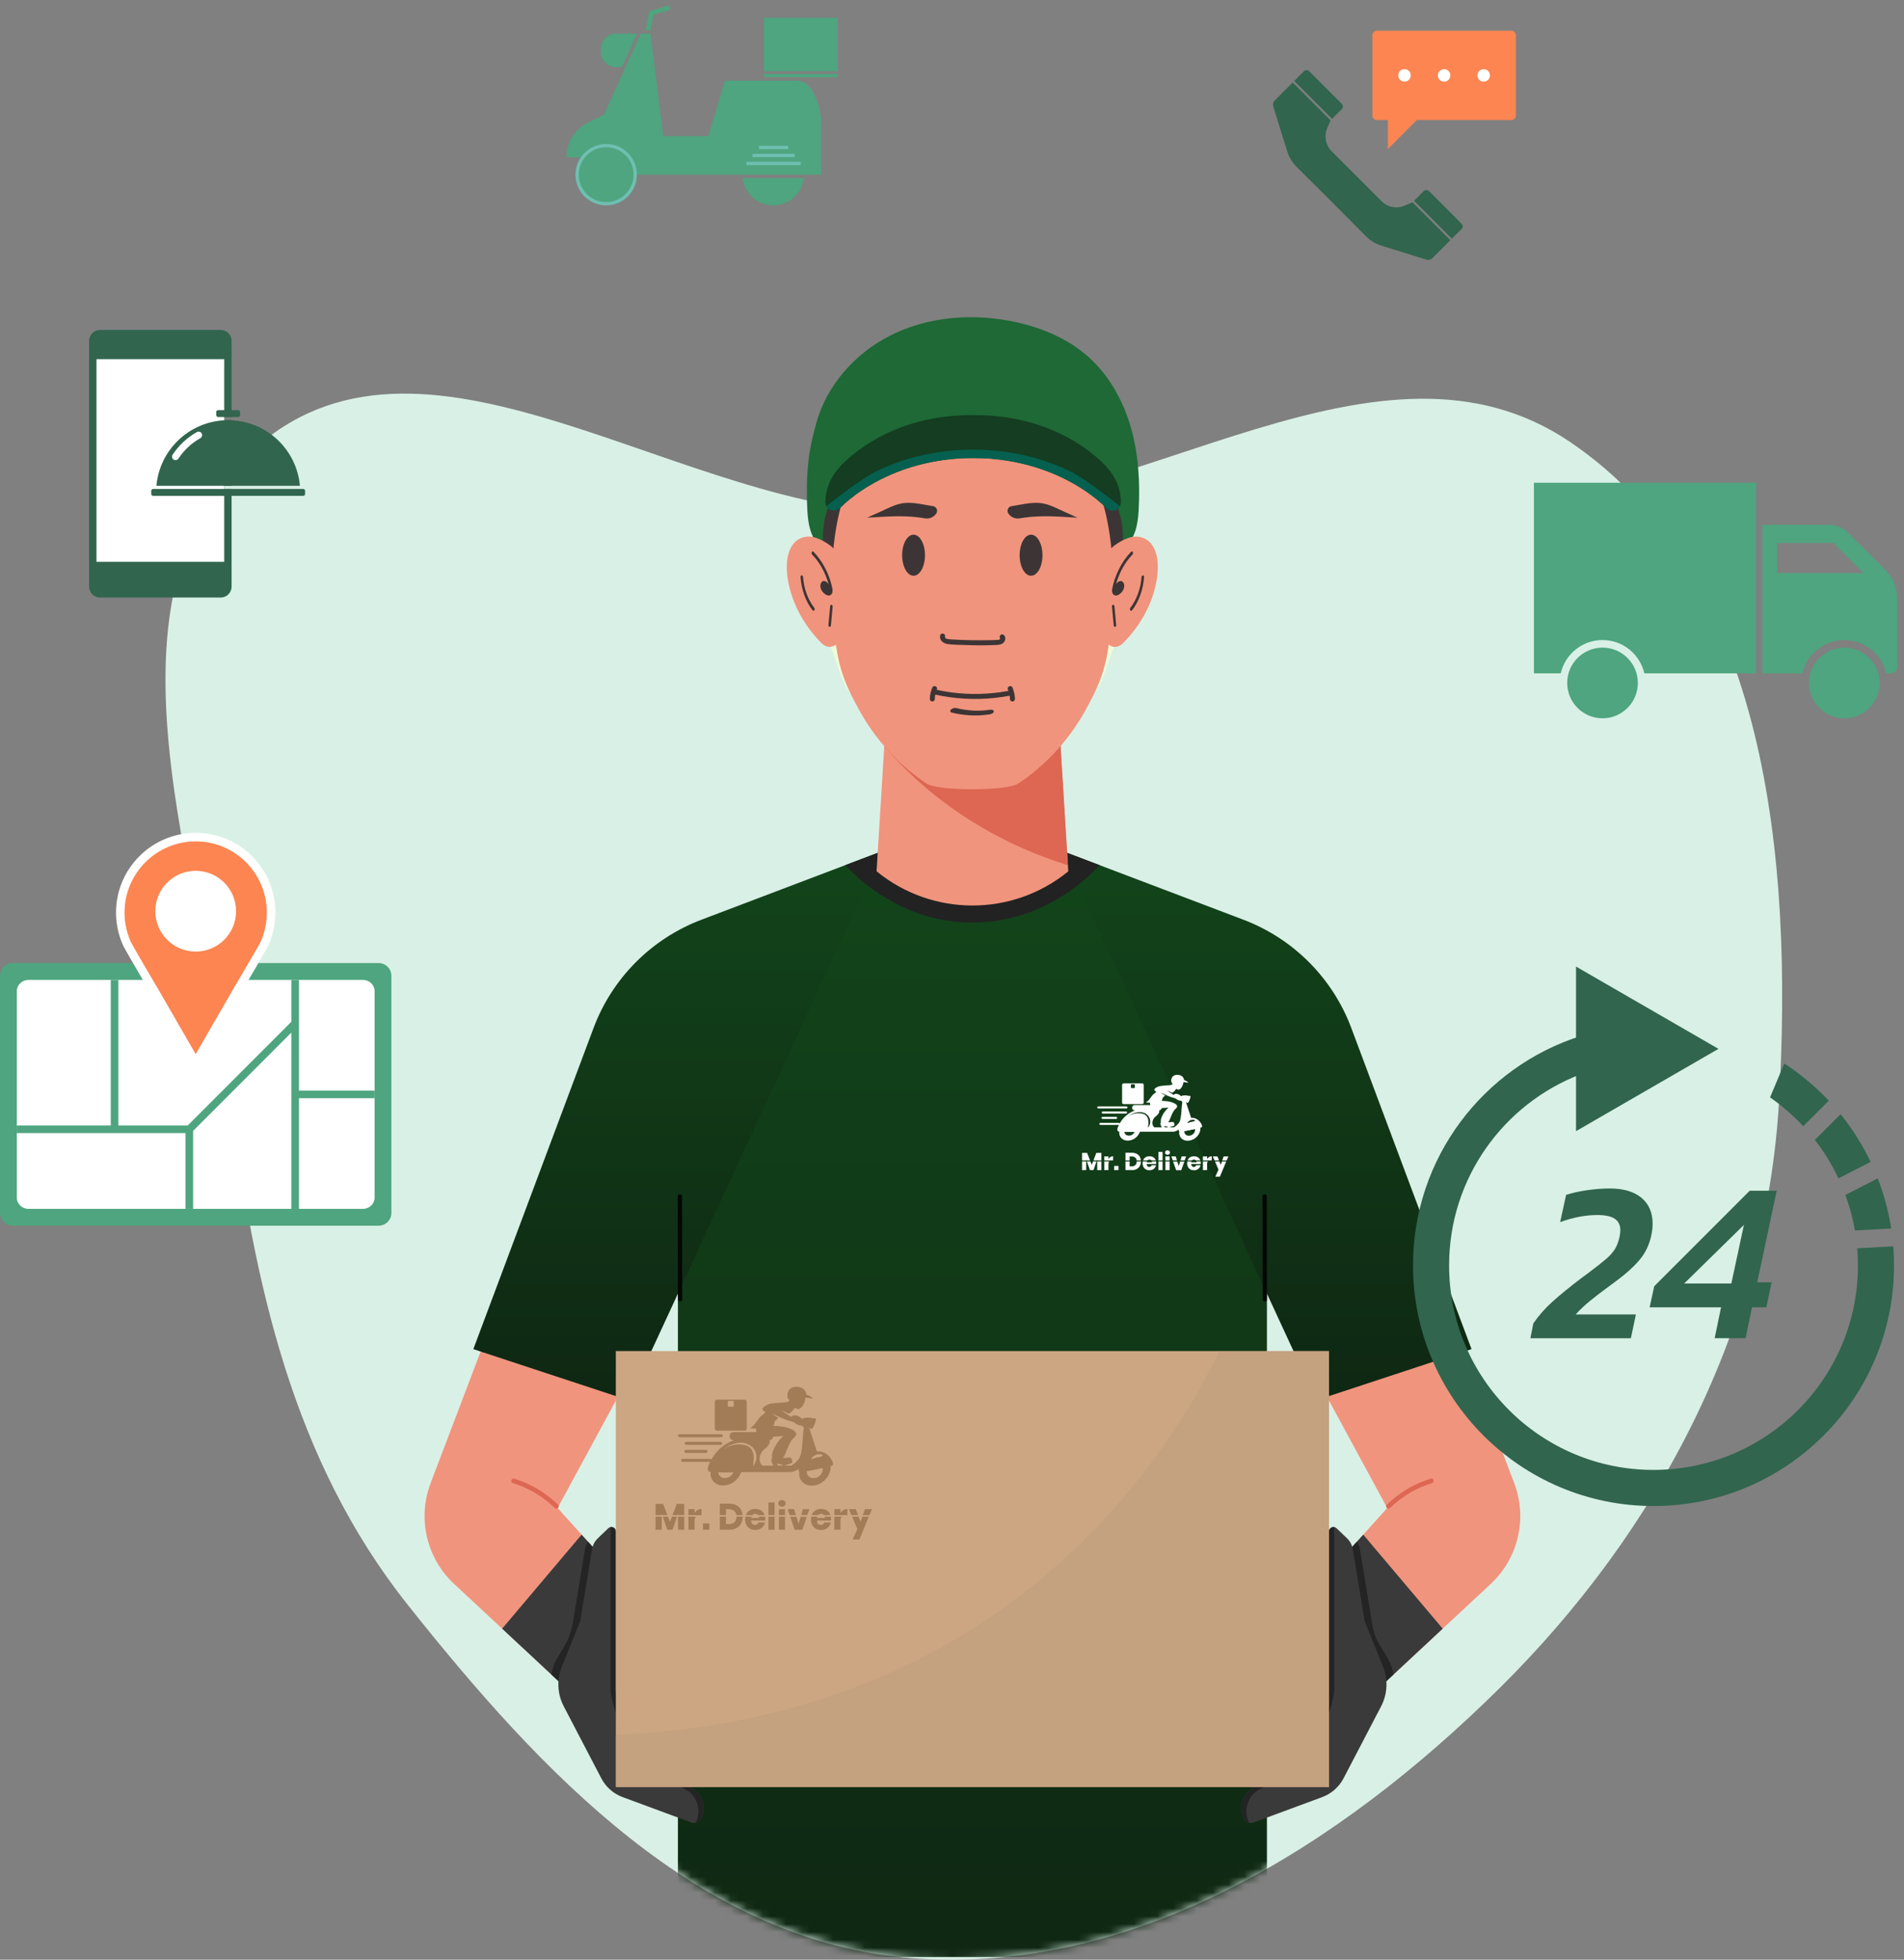 <svg width="241" height="248" viewBox="0 0 241 248" fill="none" xmlns="http://www.w3.org/2000/svg">
<rect x="0" y="0" width="241" height="248" fill="#808080" stroke="none"/>
<path fill-rule="evenodd" clip-rule="evenodd" d="M115.445 247.809C88.515 245.756 68.411 224.235 51.609 203.089C37.022 184.732 32.194 162.502 29.184 139.249C25.496 110.76 10.86 75.171 32.622 56.42C54.478 37.587 86.594 65.004 115.445 64.92C144.478 64.836 174.708 39.659 198.748 55.94C223.824 72.924 226.902 109.01 225.189 139.249C223.575 167.743 210.106 193.555 189.817 213.625C169.652 233.573 143.726 249.965 115.445 247.809Z" fill="#D9F0E6"/>
<mask id="mask0_877_3892" style="mask-type:alpha" maskUnits="userSpaceOnUse" x="20" y="27" width="206" height="221">
<path fill-rule="evenodd" clip-rule="evenodd" d="M115.445 247.809C88.515 245.756 68.411 224.235 51.609 203.089C37.022 184.732 32.194 162.502 29.184 139.249C25.496 110.76 10.86 75.171 32.621 56.42C54.478 37.587 89.578 27.337 118.429 27.254C147.462 27.17 174.708 39.659 198.748 55.94C223.824 72.924 226.902 109.01 225.189 139.249C223.575 167.743 210.106 193.555 189.816 213.625C169.652 233.573 143.726 249.965 115.445 247.809Z" fill="#D3F1E7"/>
</mask>
<g mask="url(#mask0_877_3892)">
<path d="M134.465 107.696C130.671 107.696 126.877 107.696 123.085 107.696C119.291 107.696 115.497 107.696 111.704 107.696C103.072 120.123 94.44 132.55 85.808 144.977C85.808 179.209 85.808 213.442 85.808 247.673C98.234 247.673 110.66 247.673 123.085 247.673C135.511 247.673 147.936 247.673 160.361 247.673C160.361 213.442 160.361 179.209 160.361 144.977C151.729 132.551 143.097 120.123 134.465 107.696Z" fill="url(#paint0_linear_877_3892)"/>
<path d="M61.41 169.536C59.109 175.586 56.81 181.635 54.509 187.684C52.812 192.145 53.987 197.19 57.48 200.443C62.016 204.668 66.553 208.893 71.089 213.118C73.376 208.417 75.663 203.717 77.949 199.017C75.492 196.291 73.036 193.564 70.579 190.838C73.455 185.535 76.331 180.231 79.207 174.928C73.274 173.131 67.341 171.334 61.41 169.536Z" fill="#F1947D"/>
<path d="M70.636 190.422C69.426 189.242 67.999 188.285 66.443 187.623C65.995 187.432 65.538 187.264 65.073 187.12C64.711 187.009 64.557 187.575 64.917 187.685C66.906 188.297 68.732 189.382 70.222 190.836C70.491 191.101 70.906 190.687 70.636 190.422Z" fill="#DD6753"/>
<path d="M111.705 107.696C104.062 110.595 96.42 113.494 88.778 116.393C82.466 118.788 77.49 123.784 75.123 130.107C70.053 143.649 64.983 157.192 59.911 170.733C66.463 172.89 73.014 175.047 79.566 177.205C90.279 154.036 100.992 130.866 111.705 107.696Z" fill="url(#paint1_linear_877_3892)"/>
<path d="M71.088 213.118C73.375 208.418 75.662 203.718 77.948 199.017C76.505 197.415 75.061 195.814 73.617 194.211C70.265 198.175 66.912 202.141 63.56 206.106C66.07 208.443 68.578 210.781 71.088 213.118Z" fill="#3A3A3A"/>
<path d="M71.088 213.118C73.065 209.054 75.044 204.988 77.02 200.924C77.03 200.288 77.04 199.653 77.049 199.017C77.049 198.685 77.049 198.352 77.049 198.02C76.172 197.046 75.295 196.072 74.417 195.098C74.226 195.39 74.096 195.718 74.039 196.066C73.532 199.145 73.026 202.224 72.52 205.304C72.336 206.42 71.942 207.492 71.358 208.462C71.098 208.894 70.837 209.326 70.576 209.758C70.174 210.425 69.91 211.156 69.79 211.908C70.221 212.311 70.655 212.714 71.088 213.118Z" fill="#242424"/>
<path d="M76.994 193.4C76.554 193.822 76.114 194.243 75.675 194.665C75.283 195.04 75.023 195.531 74.937 196.066C74.263 200.166 73.588 204.265 72.915 208.366C74.592 210.83 76.271 213.292 77.948 215.756C77.948 210.176 77.948 204.597 77.948 199.018C77.948 198.945 77.948 198.871 77.948 198.798C77.948 197.135 77.948 195.471 77.948 193.809C77.948 193.311 77.353 193.057 76.994 193.4Z" fill="#3A3A3A"/>
<path d="M71.359 215.94C72.944 218.975 74.526 222.009 76.11 225.044C76.684 226.144 77.647 226.993 78.811 227.423C81.694 228.489 84.578 229.556 87.461 230.622C88.002 230.823 88.604 230.561 88.829 230.029C89.433 228.591 88.85 226.928 87.478 226.183C86.068 225.417 84.656 224.651 83.246 223.885C82.619 223.545 82.096 223.044 81.728 222.434C81.085 221.366 80.441 220.297 79.797 219.229C78.833 217.628 78.2 215.849 77.935 213.999C77.234 209.09 76.531 204.181 75.83 199.271C74.26 203.146 72.688 207.02 71.118 210.894C70.454 212.532 70.543 214.376 71.359 215.94Z" fill="#3A3A3A"/>
<path d="M87.477 226.184C86.067 225.418 84.655 224.652 83.245 223.886C82.618 223.546 82.095 223.045 81.727 222.435C81.083 221.367 80.44 220.298 79.796 219.23C78.847 217.653 78.218 215.904 77.947 214.084C77.947 209.062 77.947 204.039 77.947 199.017C77.947 198.944 77.947 198.87 77.947 198.797C77.947 197.134 77.947 195.47 77.947 193.808C77.947 193.431 77.605 193.194 77.282 193.252C77.282 194.94 77.282 196.63 77.282 198.318C77.282 198.393 77.282 198.468 77.282 198.544C77.282 203.709 77.282 208.872 77.282 214.037C77.553 215.908 78.181 217.707 79.131 219.328C79.775 220.426 80.418 221.524 81.062 222.623C81.43 223.25 81.953 223.765 82.58 224.115C83.99 224.902 85.402 225.689 86.812 226.477C88.184 227.242 88.767 228.952 88.162 230.431C88.126 230.519 88.08 230.599 88.026 230.671C88.374 230.608 88.68 230.378 88.827 230.03C89.432 228.592 88.849 226.929 87.477 226.184Z" fill="#242424"/>
<path d="M184.761 169.536C187.061 175.586 189.362 181.635 191.662 187.684C193.359 192.145 192.183 197.19 188.691 200.443C184.155 204.668 179.619 208.893 175.082 213.118C172.795 208.417 170.508 203.717 168.221 199.017C170.679 196.291 173.135 193.564 175.592 190.838C172.716 185.535 169.84 180.231 166.963 174.928C172.896 173.131 178.828 171.334 184.761 169.536Z" fill="#F1947D"/>
<path d="M175.534 190.422C176.744 189.242 178.172 188.285 179.727 187.623C180.175 187.432 180.631 187.264 181.098 187.12C181.459 187.009 181.615 187.575 181.253 187.685C179.265 188.297 177.437 189.382 175.948 190.836C175.679 191.101 175.264 190.687 175.534 190.422Z" fill="#DD6753"/>
<path d="M134.466 107.696C142.108 110.595 149.75 113.494 157.393 116.393C163.706 118.788 168.681 123.784 171.048 130.107C176.118 143.649 181.188 157.192 186.259 170.733C179.707 172.89 173.155 175.047 166.605 177.205C155.891 154.036 145.179 130.866 134.466 107.696Z" fill="url(#paint2_linear_877_3892)"/>
<path d="M175.083 213.118C172.796 208.418 170.509 203.718 168.223 199.017C169.666 197.415 171.11 195.814 172.554 194.211C175.905 198.175 179.258 202.141 182.611 206.106C180.101 208.443 177.592 210.781 175.083 213.118Z" fill="#3A3A3A"/>
<path d="M175.083 213.118C173.105 209.054 171.127 204.988 169.15 200.924C169.141 200.288 169.131 199.653 169.121 199.017C169.121 198.685 169.121 198.352 169.121 198.02C169.999 197.046 170.876 196.072 171.753 195.098C171.944 195.39 172.075 195.718 172.132 196.066C172.663 199.287 173.19 202.508 173.721 205.729C173.859 206.564 174.153 207.366 174.59 208.091C174.925 208.647 175.26 209.202 175.594 209.757C175.997 210.424 176.26 211.155 176.381 211.907C175.949 212.311 175.515 212.714 175.083 213.118Z" fill="#242424"/>
<path d="M169.176 193.4C169.615 193.822 170.056 194.243 170.495 194.665C170.887 195.04 171.146 195.531 171.233 196.066C171.907 200.166 172.582 204.265 173.255 208.366C171.577 210.83 169.899 213.292 168.222 215.756C168.222 210.176 168.222 204.597 168.222 199.018C168.222 198.945 168.222 198.871 168.222 198.798C168.222 197.135 168.222 195.471 168.222 193.809C168.223 193.311 168.818 193.057 169.176 193.4Z" fill="#3A3A3A"/>
<path d="M174.812 215.94C173.228 218.975 171.645 222.009 170.061 225.044C169.487 226.144 168.524 226.993 167.36 227.423C164.477 228.489 161.593 229.556 158.71 230.622C158.168 230.823 157.566 230.561 157.342 230.029C156.737 228.591 157.322 226.928 158.693 226.183C160.103 225.417 161.515 224.651 162.925 223.885C163.551 223.545 164.075 223.044 164.443 222.434C165.086 221.366 165.73 220.297 166.373 219.229C167.338 217.628 167.972 215.849 168.235 213.999C168.937 209.09 169.639 204.181 170.341 199.271C171.911 203.146 173.483 207.02 175.053 210.894C175.716 212.532 175.628 214.376 174.812 215.94Z" fill="#3A3A3A"/>
<path d="M158.693 226.184C160.103 225.418 161.515 224.652 162.925 223.887C163.551 223.547 164.075 223.046 164.443 222.435C165.086 221.367 165.73 220.299 166.373 219.23C167.323 217.654 167.951 215.904 168.223 214.084C168.223 209.062 168.223 204.039 168.223 199.017C168.223 198.945 168.223 198.871 168.223 198.798C168.223 197.134 168.223 195.47 168.223 193.808C168.223 193.431 168.566 193.194 168.888 193.252C168.888 194.941 168.888 196.63 168.888 198.318C168.888 198.393 168.888 198.468 168.888 198.544C168.888 203.709 168.888 208.872 168.888 214.037C168.616 215.909 167.989 217.707 167.038 219.328C166.395 220.426 165.751 221.525 165.108 222.623C164.74 223.25 164.216 223.765 163.59 224.115C162.18 224.902 160.768 225.69 159.358 226.477C157.986 227.243 157.402 228.952 158.007 230.431C158.043 230.519 158.09 230.599 158.143 230.672C157.797 230.608 157.488 230.378 157.342 230.03C156.737 228.592 157.322 226.929 158.693 226.184Z" fill="#242424"/>
<path d="M139.194 109.49C137.618 108.892 136.043 108.294 134.466 107.696C134.466 107.697 134.466 107.698 134.467 107.7C134.466 107.698 134.466 107.697 134.465 107.696C130.671 107.696 126.877 107.696 123.085 107.696C119.291 107.696 115.497 107.696 111.705 107.696C110.132 108.293 108.559 108.89 106.986 109.486C116.17 119.171 129.991 119.184 139.194 109.49Z" fill="#222222"/>
<path d="M134.158 93.065C130.465 91.611 126.773 90.156 123.08 88.702C123.081 88.706 123.08 88.709 123.08 88.713C119.389 90.167 115.7 91.62 112.011 93.073C111.658 98.801 111.305 104.531 110.952 110.261C117.99 116.016 128.101 116.039 135.163 110.314C135.181 110.299 135.199 110.284 135.218 110.269C134.864 104.535 134.511 98.8 134.158 93.065Z" fill="#F1947D"/>
<path d="M111.927 94.427C118.011 101.595 126.195 106.696 135.171 109.499C134.834 104.022 134.496 98.543 134.159 93.065C130.465 91.611 126.774 90.157 123.081 88.703C123.081 88.707 123.081 88.71 123.081 88.715C119.391 90.168 115.7 91.62 112.01 93.074C111.981 93.524 111.954 93.976 111.927 94.427Z" fill="#DD6753"/>
<path d="M142.206 75.227C142.079 77.062 141.476 78.816 140.828 80.523C140.498 81.39 140.154 82.251 139.843 83.125C139.511 84.056 139.24 85.013 138.836 85.916C138.432 86.819 137.881 87.666 137.082 88.265C136.946 88.368 136.965 88.601 137.075 88.713C137.205 88.849 137.384 88.825 137.523 88.721C139.108 87.53 139.683 85.545 140.294 83.755C140.908 81.955 141.693 80.216 142.237 78.393C142.543 77.368 142.767 76.314 142.84 75.246C142.866 74.838 142.234 74.821 142.206 75.227Z" fill="#EFFCD8"/>
<path d="M103.918 75.227C104.045 77.062 104.648 78.816 105.297 80.523C105.626 81.39 105.97 82.251 106.281 83.125C106.613 84.056 106.884 85.013 107.289 85.916C107.693 86.819 108.244 87.666 109.042 88.265C109.178 88.368 109.159 88.601 109.05 88.713C108.919 88.849 108.739 88.825 108.601 88.721C107.017 87.53 106.44 85.545 105.83 83.755C105.216 81.955 104.431 80.216 103.887 78.393C103.581 77.368 103.357 76.314 103.285 75.246C103.257 74.838 103.891 74.821 103.918 75.227Z" fill="#EFFCD8"/>
<path d="M143.596 59.148C143.207 54.523 141.214 49.834 137.657 46.713C133.702 43.243 128.191 42.728 123.132 42.656C119.019 42.598 114.799 43.188 111.025 44.889C105.476 47.39 103.003 53.383 102.518 59.149C102.096 64.157 103.049 69.167 103.996 74.103C103.996 74.103 123.035 75.357 123.034 75.36C123.042 75.36 123.049 75.359 123.057 75.359C123.057 75.359 123.079 75.36 123.079 75.358C129.426 74.939 135.771 74.522 142.118 74.104C143.066 69.167 144.017 64.156 143.596 59.148Z" fill="#3D3535"/>
<path d="M139.382 62.906C137.469 56.879 133.462 52.443 129.044 51.458C128.498 51.337 127.946 51.27 127.393 51.261C125.924 51.237 120.234 51.237 118.764 51.261C118.212 51.269 117.661 51.336 117.114 51.458C112.696 52.443 108.69 56.879 106.776 62.906C105.159 68.004 105.022 73.904 105.566 79.487C106.028 84.229 106.715 86.171 108.758 89.868C111.017 93.955 114.046 97.004 117.268 99.153C118.72 100.123 127.437 100.123 128.89 99.153C132.111 97.004 135.14 93.954 137.4 89.868C139.442 86.171 140.129 84.229 140.592 79.487C141.136 73.904 141 68.004 139.382 62.906Z" fill="#F1947D"/>
<path d="M117.08 70.262C117.08 71.697 116.432 72.861 115.634 72.861C114.835 72.861 114.188 71.697 114.188 70.262C114.188 68.827 114.836 67.663 115.634 67.663C116.432 67.663 117.08 68.827 117.08 70.262Z" fill="#3D3535"/>
<path d="M129.061 70.262C129.061 71.697 129.709 72.861 130.507 72.861C131.306 72.861 131.953 71.697 131.953 70.262C131.953 68.827 131.305 67.663 130.507 67.663C129.709 67.663 129.061 68.827 129.061 70.262Z" fill="#3D3535"/>
<path d="M119.007 80.407C118.851 81.034 119.417 81.438 119.97 81.51C120.645 81.597 121.34 81.601 122.02 81.625C123.415 81.673 124.826 81.697 126.22 81.616C126.535 81.598 126.866 81.529 127.073 81.271C127.26 81.037 127.319 80.679 127.123 80.431C127.017 80.296 126.849 80.228 126.688 80.323C126.554 80.401 126.474 80.624 126.579 80.758C126.618 80.806 126.629 80.844 126.539 80.91C126.453 80.974 126.311 80.977 126.21 80.982C125.871 81.002 125.53 81.006 125.191 81.013C124.507 81.027 123.824 81.029 123.139 81.02C122.456 81.01 121.772 80.988 121.089 80.953C120.764 80.937 120.437 80.93 120.113 80.895C119.953 80.878 119.556 80.815 119.617 80.57C119.719 80.171 119.105 80.011 119.007 80.407C119.007 80.406 119.007 80.406 119.007 80.407Z" fill="#3D3535"/>
<path d="M113.862 63.765C113.026 63.969 112.262 64.382 111.465 64.742C111.069 64.921 110.673 65.1 110.277 65.279C110.139 65.341 109.946 65.429 109.761 65.511C110.525 65.467 111.287 65.424 112.05 65.38C113.729 65.285 115.42 65.309 117.081 65.597C117.641 65.695 118.205 65.448 118.515 64.972C118.752 64.607 118.534 64.119 118.103 64.054C116.966 63.88 115.829 63.582 114.67 63.643C114.391 63.659 114.123 63.702 113.862 63.765Z" fill="#3D3535"/>
<path d="M132.278 63.765C133.116 63.969 133.878 64.382 134.675 64.742C135.071 64.921 135.467 65.1 135.864 65.279C136 65.341 136.194 65.429 136.38 65.511C135.616 65.467 134.853 65.424 134.09 65.38C132.409 65.285 130.72 65.309 129.058 65.597C128.498 65.695 127.934 65.448 127.624 64.972C127.387 64.607 127.606 64.119 128.036 64.054C129.173 63.88 130.311 63.582 131.469 63.643C131.749 63.659 132.017 63.702 132.278 63.765Z" fill="#3D3535"/>
<path d="M120.471 90.177C122.025 90.567 123.65 90.647 125.235 90.407C125.422 90.38 125.753 90.283 125.788 90.057C125.821 89.834 125.509 89.791 125.356 89.814C123.921 90.031 122.469 89.961 121.062 89.607C120.834 89.55 120.536 89.627 120.369 89.793C120.218 89.942 120.263 90.124 120.471 90.177Z" fill="#3D3535"/>
<path d="M128.14 86.979C128.07 86.817 127.843 86.793 127.707 86.866C127.638 86.902 127.582 86.981 127.561 87.055C127.536 87.144 127.558 87.219 127.593 87.3C127.594 87.302 127.594 87.303 127.595 87.305C127.599 87.316 127.604 87.326 127.608 87.337C127.618 87.359 127.626 87.382 127.634 87.404C127.637 87.413 127.64 87.422 127.643 87.432C125.25 87.876 122.784 87.94 120.37 87.618C119.765 87.536 119.165 87.428 118.568 87.298C118.603 87.218 118.624 87.144 118.599 87.055C118.579 86.981 118.522 86.902 118.453 86.866C118.316 86.794 118.091 86.817 118.02 86.979C117.815 87.449 117.701 87.945 117.693 88.459C117.691 88.625 117.841 88.782 118.009 88.775C118.183 88.767 118.324 88.635 118.326 88.459C118.328 88.345 118.333 88.232 118.347 88.12C118.347 88.116 118.348 88.111 118.348 88.106C118.35 88.082 118.355 88.058 118.359 88.036C118.367 87.992 118.375 87.949 118.384 87.905C120.839 88.438 123.377 88.586 125.876 88.324C126.521 88.257 127.164 88.162 127.802 88.043C127.806 88.064 127.81 88.084 127.812 88.105C127.812 88.11 127.813 88.115 127.813 88.118C127.825 88.231 127.832 88.344 127.833 88.457C127.835 88.635 127.977 88.766 128.15 88.774C128.319 88.781 128.468 88.623 128.466 88.457C128.46 87.944 128.345 87.449 128.14 86.979Z" fill="#3D3535"/>
<path d="M104.193 69.389C104.197 69.466 104.202 69.544 104.207 69.623C104.309 69.623 104.288 69.531 104.193 69.389Z" fill="#D70D25"/>
<path d="M123.172 40.146C119.55 40.105 115.931 40.828 112.704 42.453C110.468 43.579 108.455 45.154 106.826 47.055C105.2 48.955 103.954 51.192 103.3 53.611C102.915 55.034 102.565 56.452 102.378 57.922C102.177 59.495 102.11 61.083 102.129 62.668C102.136 63.303 102.158 63.937 102.189 64.571C102.281 66.387 102.644 68.492 104.247 69.351C103.845 66.422 104.778 63.394 106.501 60.99C108.223 58.587 110.688 56.779 113.369 55.534C118.923 52.958 125.503 52.765 131.257 54.854C134.319 55.965 137.196 57.736 139.254 60.261C141.311 62.786 142.485 66.112 142.057 69.341C143.641 68.5 144.023 66.426 144.121 64.634C144.316 61.107 144.119 57.528 143.151 54.131C142.182 50.734 140.404 47.519 137.769 45.166C135.129 42.812 131.743 41.416 128.278 40.7C126.603 40.355 124.887 40.165 123.172 40.146Z" fill="#1E6936"/>
<path d="M142.098 69.623C142.104 69.544 142.108 69.467 142.112 69.389C142.018 69.531 141.997 69.623 142.098 69.623Z" fill="#D70D25"/>
<path d="M141.873 63.317C141.797 61.339 140.828 59.733 139.396 58.403C137.334 56.491 134.933 55.062 132.351 54.096C129.449 53.007 126.318 52.5 123.189 52.536C123.182 52.536 123.176 52.536 123.17 52.536C120.042 52.5 116.91 53.007 114.008 54.096C111.426 55.063 109.024 56.491 106.963 58.403C105.531 59.733 104.562 61.339 104.486 63.317C104.483 63.401 104.482 63.484 104.482 63.569C104.482 64.207 105.002 64.628 105.545 64.628C105.554 64.628 105.564 64.627 105.573 64.626C105.823 64.621 106.078 64.523 106.286 64.318C107.974 62.656 110.006 61.331 112.161 60.331C115.538 58.764 119.255 57.982 122.977 57.968C123.044 57.968 123.112 57.967 123.178 57.967C123.246 57.967 123.311 57.967 123.38 57.968C127.103 57.982 130.818 58.765 134.196 60.331C136.351 61.33 138.381 62.655 140.07 64.318C140.281 64.523 140.534 64.62 140.785 64.626C140.793 64.627 140.802 64.628 140.812 64.628C141.356 64.628 141.877 64.207 141.876 63.569C141.878 63.484 141.877 63.399 141.873 63.317Z" fill="#143D21"/>
<path d="M135.197 59.521C131.514 57.786 127.46 56.921 123.399 56.905C123.325 56.904 123.252 56.904 123.179 56.904C123.106 56.904 123.032 56.905 122.959 56.905C118.898 56.921 114.845 57.786 111.161 59.521C108.811 60.628 104.653 64.024 104.601 64.061C104.784 64.414 105.158 64.627 105.546 64.627C105.555 64.627 105.565 64.627 105.574 64.626C105.823 64.621 106.079 64.523 106.287 64.317C107.975 62.656 110.007 61.331 112.161 60.331C115.539 58.764 119.256 57.982 122.977 57.968C123.045 57.968 123.113 57.967 123.179 57.967C123.246 57.967 123.312 57.967 123.381 57.968C127.104 57.982 130.819 58.765 134.197 60.331C136.352 61.33 138.382 62.655 140.071 64.317C140.281 64.523 140.535 64.62 140.786 64.626C140.794 64.627 140.803 64.627 140.812 64.627C141.2 64.627 141.574 64.414 141.757 64.062C141.706 64.024 137.547 60.627 135.197 59.521Z" fill="#05604F"/>
<path d="M106.296 71.476C106.225 70.462 105.787 69.553 105.119 69.058C104.561 68.646 103.979 68.31 103.355 68.085C102.325 67.715 101.116 67.897 100.362 68.904C99.523 70.027 99.465 71.833 99.729 73.38C100.286 76.647 102.006 79.412 104.001 81.4C104.361 81.757 104.811 81.931 105.253 81.84C106.363 81.612 106.52 80.061 106.526 78.793C106.541 76.352 106.464 73.909 106.296 71.476Z" fill="#F1947D"/>
<path d="M105.076 76.745C105.003 77.536 104.93 78.329 104.857 79.12C104.846 79.234 104.938 79.332 105.016 79.332C105.11 79.332 105.164 79.234 105.175 79.12C105.248 78.329 105.32 77.536 105.393 76.745C105.404 76.631 105.313 76.533 105.235 76.533C105.14 76.533 105.087 76.63 105.076 76.745Z" fill="#3D3535"/>
<path d="M101.329 73.018C101.444 74.617 101.983 76.122 102.853 77.236C102.999 77.425 103.224 77.125 103.077 76.936C102.271 75.905 101.754 74.503 101.647 73.017C101.628 72.75 101.31 72.747 101.329 73.018Z" fill="#3D3535"/>
<path d="M105.361 74.515C105.201 73.642 104.883 72.784 104.514 72.037C104.091 71.183 103.566 70.438 102.956 69.817C102.794 69.652 102.636 70.019 102.797 70.182C103.494 70.893 104.075 71.8 104.5 72.822C104.646 73.173 104.771 73.538 104.879 73.913C104.839 73.861 104.798 73.813 104.762 73.774C104.527 73.517 104.138 73.381 103.929 73.766C103.73 74.133 103.884 74.587 104.101 74.869C104.319 75.153 104.646 75.39 104.959 75.357C105.304 75.319 105.437 74.935 105.361 74.515Z" fill="#3D3535"/>
<path d="M139.844 71.476C139.915 70.462 140.352 69.553 141.021 69.058C141.577 68.646 142.162 68.31 142.785 68.085C143.815 67.715 145.024 67.897 145.778 68.904C146.617 70.027 146.674 71.833 146.41 73.38C145.855 76.647 144.134 79.412 142.138 81.4C141.78 81.757 141.329 81.931 140.887 81.84C139.776 81.612 139.62 80.061 139.613 78.793C139.598 76.352 139.677 73.909 139.844 71.476Z" fill="#F1947D"/>
<path d="M141.064 76.745C141.136 77.536 141.211 78.329 141.283 79.12C141.294 79.234 141.203 79.332 141.124 79.332C141.03 79.332 140.976 79.234 140.966 79.12C140.893 78.329 140.82 77.536 140.747 76.745C140.736 76.631 140.826 76.533 140.906 76.533C141 76.533 141.054 76.63 141.064 76.745Z" fill="#3D3535"/>
<path d="M144.811 73.018C144.695 74.617 144.158 76.122 143.288 77.236C143.141 77.425 142.916 77.125 143.064 76.936C143.869 75.905 144.386 74.503 144.494 73.017C144.513 72.75 144.83 72.747 144.811 73.018Z" fill="#3D3535"/>
<path d="M140.779 74.515C140.939 73.642 141.258 72.784 141.627 72.037C142.049 71.183 142.575 70.438 143.184 69.817C143.346 69.652 143.504 70.019 143.344 70.182C142.648 70.893 142.065 71.8 141.641 72.822C141.495 73.173 141.369 73.538 141.262 73.913C141.303 73.861 141.342 73.813 141.379 73.774C141.614 73.517 142.002 73.381 142.211 73.766C142.411 74.133 142.255 74.587 142.041 74.869C141.823 75.153 141.496 75.39 141.183 75.357C140.836 75.319 140.702 74.935 140.779 74.515Z" fill="#3D3535"/>
<path d="M85.789 151.394C85.794 153 85.794 154.607 85.797 156.212C85.8 158.189 85.803 160.165 85.806 162.141C85.807 162.91 85.809 163.679 85.811 164.448C85.812 164.793 86.349 164.793 86.348 164.448C86.342 162.842 86.341 161.235 86.339 159.63C86.336 157.653 86.334 155.677 86.33 153.702C86.329 152.932 86.328 152.163 86.325 151.394C86.324 151.05 85.788 151.049 85.789 151.394Z" fill="#040704"/>
<path d="M159.803 151.394C159.807 153 159.809 154.607 159.811 156.212C159.813 158.189 159.817 160.165 159.82 162.141C159.821 162.91 159.823 163.679 159.825 164.448C159.826 164.793 160.363 164.793 160.361 164.448C160.357 162.842 160.355 161.235 160.353 159.63C160.351 157.653 160.348 155.677 160.344 153.702C160.343 152.932 160.342 152.163 160.339 151.394C160.338 151.05 159.802 151.049 159.803 151.394Z" fill="#040704"/>
<path d="M168.223 226.163C138.131 226.163 108.04 226.163 77.948 226.163C77.948 207.767 77.948 189.371 77.948 170.975C108.04 170.975 138.131 170.975 168.223 170.975C168.223 189.371 168.223 207.767 168.223 226.163Z" fill="#CCA682"/>
<path opacity="0.3" d="M77.948 219.549C77.948 221.753 77.948 223.958 77.948 226.163C108.04 226.163 138.131 226.163 168.223 226.163C168.223 207.767 168.223 189.371 168.223 170.975C163.599 170.975 158.975 170.975 154.351 170.975C147.507 185.138 126.637 217.429 77.948 219.549Z" fill="#B19378"/>
<path fill-rule="evenodd" clip-rule="evenodd" d="M93.748 185.14C93.205 184.144 91.839 184.238 90.889 184.891C90.314 185.286 90.017 185.795 89.953 186.287C89.892 186.735 90.023 187.169 90.312 187.488C90.838 188.071 91.698 188.101 92.439 187.793C93.086 187.522 93.611 186.918 93.813 186.293C93.83 186.245 93.842 186.198 93.854 186.15C93.94 185.797 93.951 185.513 93.748 185.14ZM92.192 186.954C91.819 187.102 91.383 187.078 91.106 186.779C90.983 186.646 90.914 186.474 90.903 186.295H92.839C92.728 186.576 92.486 186.837 92.189 186.954H92.192Z" fill="#A27C57"/>
<path fill-rule="evenodd" clip-rule="evenodd" d="M92.89 186.142C92.879 186.194 92.863 186.245 92.843 186.295H90.906C90.891 186.01 91.032 185.702 91.368 185.477C91.843 185.158 92.535 185.126 92.824 185.632C92.933 185.821 92.931 185.965 92.892 186.142H92.89Z" fill="#A27C57"/>
<path fill-rule="evenodd" clip-rule="evenodd" d="M105.109 185.538C105.086 185.419 105.039 185.293 104.966 185.158C104.685 184.646 104.187 184.421 103.641 184.415C103.544 184.437 103.43 184.461 103.301 184.485C103.127 184.517 102.85 184.678 102.67 184.678C102.652 184.678 102.658 184.648 102.686 184.6C102.484 184.68 102.287 184.784 102.105 184.909C102.05 184.947 101.998 184.985 101.947 185.025C101.74 185.19 101.577 185.371 101.454 185.558C101.308 185.779 101.218 186.01 101.177 186.239C101.095 186.711 101.224 187.171 101.527 187.508C102.054 188.091 102.914 188.121 103.655 187.813C104.351 187.522 104.906 186.843 105.07 186.17C105.125 185.947 105.148 185.749 105.107 185.54L105.109 185.538ZM104.108 186.158C104.034 186.496 103.759 186.831 103.409 186.97C103.037 187.118 102.598 187.096 102.324 186.795C102.166 186.624 102.095 186.393 102.132 186.156C102.713 186.062 103.456 185.911 104.097 185.769C104.146 185.903 104.138 186.02 104.108 186.156V186.158Z" fill="#A27C57"/>
<path fill-rule="evenodd" clip-rule="evenodd" d="M104.097 185.771C103.456 185.913 102.713 186.064 102.131 186.158C102.166 185.919 102.309 185.678 102.586 185.493C103.061 185.174 103.751 185.142 104.042 185.648C104.066 185.692 104.085 185.731 104.099 185.771H104.097Z" fill="#A27C57"/>
<path fill-rule="evenodd" clip-rule="evenodd" d="M103.399 183.677L102.424 180.676L102.318 180.351C101.955 180.166 101.834 180.367 101.769 180.628C101.75 180.703 101.734 180.785 101.72 180.861C101.582 181.572 101.609 183.918 101.146 184.565C100.833 185.003 100.477 185.29 100.174 185.471H96.512C95.933 185.011 96.107 183.995 96.602 183.541C96.768 183.39 97.651 182.737 97.389 182.263C97.675 182.231 97.827 182.034 97.853 181.821C97.888 181.54 97.708 181.231 97.331 181.231H92.869C92.155 181.231 92.165 182.267 92.91 182.267C91.71 182.645 90.709 183.563 90.078 184.634C90.005 184.756 89.939 184.879 89.878 185.003C89.829 185.102 89.781 185.2 89.74 185.3C89.527 185.797 89.493 186.229 89.955 186.287C89.99 186.291 90.029 186.293 90.07 186.293H100.012C100.37 186.293 100.729 186.13 101.06 185.889C101.197 185.791 101.329 185.678 101.455 185.558C101.634 185.389 101.797 185.208 101.949 185.027C102.078 184.867 102.195 184.712 102.299 184.567C102.326 184.575 103.411 183.804 103.432 183.776L103.399 183.679V183.677ZM95.552 185.184C94.847 186.498 96.197 183.543 94.499 182.942C93.672 182.647 92.595 182.755 91.493 183.42C92.679 182.617 93.699 182.384 94.579 182.723C95.751 183.175 95.968 184.405 95.552 185.184Z" fill="#A27C57"/>
<path fill-rule="evenodd" clip-rule="evenodd" d="M103.399 183.676C103.301 183.688 103.198 183.71 103.094 183.744C102.299 183.999 101.534 184.734 101.11 185.63C101.079 185.696 101.063 185.791 101.06 185.889C101.056 186.044 101.087 186.199 101.155 186.229C101.163 186.233 101.169 186.235 101.179 186.237C101.312 186.269 101.671 186.231 102.131 186.156C102.713 186.062 103.456 185.911 104.097 185.769C104.495 185.682 104.853 185.598 105.109 185.536C105.183 185.518 105.248 185.5 105.305 185.486C105.807 185.357 104.847 183.487 103.399 183.674V183.676ZM103.837 184.043C104.218 184.102 104.292 184.256 103.641 184.413C103.544 184.435 103.43 184.459 103.301 184.483C103.127 184.515 102.85 184.676 102.67 184.676C102.652 184.676 102.658 184.646 102.686 184.598C102.797 184.411 103.247 183.949 103.837 184.043Z" fill="#A27C57"/>
<path fill-rule="evenodd" clip-rule="evenodd" d="M102.545 180.741C102.353 180.638 101.937 180.405 101.927 180.484C101.918 180.556 101.947 180.564 101.935 180.584C101.929 180.592 101.931 180.624 101.89 180.628C101.791 180.638 101.624 180.636 101.607 180.508C101.583 180.315 100.989 180.45 100.985 180.281C100.985 180.225 100.661 179.917 100.774 179.773C100.815 179.724 101.083 179.859 101.138 179.791C101.492 179.371 102.436 179.29 102.971 179.521C103.026 179.469 103.204 179.465 103.249 179.523C103.34 179.582 103.198 180.054 103.03 180.423C102.948 180.6 102.844 180.765 102.785 180.827C102.742 180.873 102.58 180.781 102.537 180.753C102.537 180.749 102.541 180.745 102.543 180.741H102.545Z" fill="#A27C57"/>
<path fill-rule="evenodd" clip-rule="evenodd" d="M101.947 176.862C102.346 176.912 102.725 176.982 102.795 176.997C102.864 177.013 102.885 176.802 102.064 176.476C102.021 175.464 100.415 175.159 99.881 175.908C99.815 176 99.738 176.117 99.697 176.298C99.639 176.555 99.645 176.886 99.772 177.021C99.795 177.045 99.83 177.063 99.873 177.079C99.871 177.165 99.881 177.254 99.906 177.344C99.74 177.34 99.619 177.388 99.463 177.467C97.868 177.531 97.198 177.671 97.061 177.83C96.877 177.88 96.713 177.987 96.576 178.17C96.416 178.385 96.588 178.561 96.908 178.71C96.764 178.847 96.617 178.989 96.441 179.11C95.847 179.536 95.642 180.387 94.94 180.703C94.852 180.743 95.501 180.795 95.736 180.803C95.732 180.805 95.73 180.809 95.73 180.811C95.57 181.237 95.976 181.422 96.521 181.637C96.918 181.795 97.577 181.832 97.854 181.821C98.63 181.787 99.195 181.679 99.136 181.763C98.536 182.191 97.526 183.722 97.743 184.469C97.641 184.68 97.561 184.883 97.739 185.08C97.743 185.148 97.766 185.218 97.786 185.266C97.823 185.351 97.913 185.503 98.026 185.497C98.136 185.493 98.366 185.532 98.443 185.465C98.511 185.405 98.357 185.303 98.31 185.22C98.341 185.228 98.376 185.234 98.404 185.238C98.46 185.246 98.515 185.254 98.57 185.26C98.626 185.268 98.681 185.274 98.736 185.281C98.769 185.287 98.814 185.293 98.847 185.305C98.894 185.323 98.943 185.359 98.982 185.387C99.074 185.453 99.17 185.512 99.289 185.471C99.559 185.377 99.832 185.293 100.1 185.194C100.168 185.17 100.243 185.134 100.272 185.066C100.293 185.019 100.286 184.965 100.276 184.915C100.247 184.77 100.18 184.457 99.987 184.441C99.869 184.431 99.748 184.455 99.633 184.471C99.478 184.493 99.336 184.503 99.179 184.487L99.084 184.477C99.119 184.441 99.156 184.403 99.191 184.361C99.363 184.346 99.811 182.517 100.446 181.992C101.069 181.474 100.72 181.13 100.168 180.861C99.463 180.518 98.542 180.46 97.852 180.439C97.907 180.383 97.95 180.319 97.979 180.247C98.077 180.002 97.911 180.108 98.12 179.823C98.233 179.67 98.366 179.558 98.513 179.471C98.601 179.419 97.675 178.945 97.772 178.905C98.624 179.315 99.367 179.68 100.18 179.883C100.379 179.933 100.589 180.008 100.729 180.184C100.78 180.263 101.308 180.263 101.382 180.225C101.716 180.056 101.564 179.819 101.478 179.568C101.38 179.28 100.577 178.969 100.346 179.156C100.235 179.246 100.153 179.276 100.088 179.284C99.971 179.196 99.056 178.618 98.916 178.513C98.978 178.483 99.822 178.931 99.883 178.895C100.141 178.74 100.387 178.517 100.591 178.152C100.698 178.212 100.817 178.266 100.95 178.312C101.533 178.375 101.941 177.354 101.949 176.858L101.947 176.862Z" fill="#A27C57"/>
<path fill-rule="evenodd" clip-rule="evenodd" d="M94.237 177.123H90.756C90.603 177.123 90.476 177.246 90.476 177.396V180.781C90.476 180.93 90.603 181.054 90.756 181.054H94.237C94.391 181.054 94.518 180.93 94.518 180.781V177.396C94.518 177.246 94.391 177.123 94.237 177.123ZM92.871 177.897C92.871 177.963 92.816 178.015 92.751 178.015H92.245C92.177 178.015 92.124 177.961 92.124 177.897V177.406C92.124 177.34 92.179 177.288 92.245 177.288H92.751C92.818 177.288 92.871 177.342 92.871 177.406V177.897Z" fill="#A27C57"/>
<path fill-rule="evenodd" clip-rule="evenodd" d="M86.917 182.458H91.153C91.299 182.458 91.419 182.543 91.419 182.651C91.419 182.756 91.301 182.844 91.153 182.844H86.917C86.771 182.844 86.65 182.758 86.65 182.651C86.65 182.545 86.769 182.458 86.917 182.458Z" fill="#A27C57"/>
<path fill-rule="evenodd" clip-rule="evenodd" d="M86.88 183.477H89.298C89.444 183.477 89.564 183.563 89.564 183.67C89.564 183.776 89.446 183.864 89.298 183.864H86.88C86.734 183.864 86.614 183.778 86.614 183.67C86.614 183.565 86.732 183.477 86.88 183.477Z" fill="#A27C57"/>
<path fill-rule="evenodd" clip-rule="evenodd" d="M86.476 184.618H89.804C89.949 184.618 90.07 184.704 90.07 184.812C90.07 184.917 89.951 185.005 89.804 185.005H86.476C86.331 185.005 86.21 184.919 86.21 184.812C86.21 184.706 86.329 184.618 86.476 184.618Z" fill="#A27C57"/>
<path fill-rule="evenodd" clip-rule="evenodd" d="M86.083 181.498H91.229C91.374 181.498 91.495 181.583 91.495 181.691C91.495 181.797 91.377 181.884 91.229 181.884H86.083C85.938 181.884 85.817 181.798 85.817 181.691C85.817 181.585 85.936 181.498 86.083 181.498Z" fill="#A27C57"/>
<path d="M86.603 191.933H85.824V193.587H86.603V191.933Z" fill="#A27C57"/>
<path d="M85.655 190.312L85.121 191.742H85.755L85.824 191.539V191.742H86.603V190.312H85.655Z" fill="#A27C57"/>
<path d="M84.803 192.593L84.551 191.933H83.895L84.457 193.587H85.132L85.691 191.933H85.05L84.803 192.593Z" fill="#A27C57"/>
<path d="M83.933 190.312H82.981V191.742H83.76V191.535L83.83 191.742H84.479L83.933 190.312Z" fill="#A27C57"/>
<path d="M83.76 191.933H82.981V193.587H83.76V191.933Z" fill="#A27C57"/>
<path d="M88.296 191.096C88.142 191.19 88.017 191.315 87.92 191.474V190.984H87.14V191.741H88.794V190.956C88.615 190.956 88.449 191.002 88.296 191.096V191.096Z" fill="#A27C57"/>
<path d="M87.14 193.587H87.92V192.402C87.92 192.187 87.977 192.035 88.091 191.945C88.096 191.94 88.101 191.936 88.107 191.933H87.141V193.587H87.14Z" fill="#A27C57"/>
<path d="M89.792 192.79H88.986V193.587H89.792V192.79Z" fill="#A27C57"/>
<path d="M93.218 191.933C93.218 192.231 93.134 192.462 92.966 192.626C92.797 192.791 92.561 192.873 92.257 192.873H91.888V191.933H91.109V193.587H92.325C92.669 193.587 92.967 193.517 93.221 193.377C93.474 193.237 93.669 193.042 93.804 192.792C93.939 192.543 94.006 192.256 94.007 191.933H93.219L93.218 191.933Z" fill="#A27C57"/>
<path d="M91.888 190.989H92.257C92.56 190.989 92.797 191.072 92.965 191.236C93.096 191.364 93.176 191.533 93.205 191.742H93.998C93.977 191.495 93.912 191.272 93.803 191.073C93.668 190.824 93.474 190.631 93.222 190.494C92.97 190.358 92.671 190.289 92.325 190.289H91.109V191.742H91.888V190.989H91.888Z" fill="#A27C57"/>
<path d="M96.863 192.216C96.863 192.117 96.855 192.023 96.838 191.933H96.06C96.071 191.982 96.076 192.036 96.074 192.094H95.082C95.086 192.036 95.095 191.982 95.11 191.933H94.35C94.327 192.043 94.316 192.161 94.316 192.286C94.316 192.556 94.371 192.792 94.48 192.994C94.59 193.197 94.741 193.351 94.934 193.458C95.126 193.566 95.347 193.62 95.597 193.62C95.809 193.62 96.002 193.579 96.175 193.496C96.348 193.414 96.491 193.3 96.603 193.155C96.715 193.011 96.789 192.847 96.822 192.663H95.998C95.973 192.757 95.923 192.833 95.847 192.892C95.771 192.951 95.675 192.98 95.56 192.98C95.424 192.98 95.311 192.937 95.223 192.852C95.135 192.766 95.087 192.626 95.077 192.43H96.84C96.855 192.352 96.863 192.28 96.863 192.215L96.863 192.216Z" fill="#A27C57"/>
<path d="M95.241 191.712C95.335 191.625 95.454 191.581 95.597 191.581C95.739 191.581 95.848 191.624 95.94 191.71C95.951 191.72 95.961 191.731 95.971 191.742H96.788C96.766 191.677 96.738 191.615 96.706 191.556C96.601 191.364 96.453 191.216 96.261 191.11C96.07 191.005 95.849 190.951 95.596 190.951C95.344 190.951 95.125 191.005 94.931 191.112C94.736 191.22 94.586 191.374 94.478 191.574C94.449 191.627 94.424 191.683 94.403 191.742H95.212C95.221 191.731 95.231 191.721 95.241 191.712V191.712Z" fill="#A27C57"/>
<path d="M98.047 191.933H97.268V193.587H98.047V191.933Z" fill="#A27C57"/>
<path d="M98.047 190.135H97.268V191.742H98.047V190.135Z" fill="#A27C57"/>
<path d="M99.364 191.933H98.585V193.587H99.364V191.933Z" fill="#A27C57"/>
<path d="M99.364 190.984H98.585V191.742H99.364V190.984Z" fill="#A27C57"/>
<path d="M99.314 189.951C99.229 189.872 99.116 189.832 98.977 189.832C98.837 189.832 98.724 189.872 98.639 189.951C98.555 190.03 98.512 190.131 98.512 190.252C98.512 190.374 98.555 190.469 98.639 190.548C98.724 190.627 98.837 190.667 98.977 190.667C99.116 190.667 99.229 190.627 99.314 190.548C99.399 190.469 99.442 190.37 99.442 190.252C99.442 190.134 99.399 190.03 99.314 189.951Z" fill="#A27C57"/>
<path d="M101.632 190.981L101.406 191.73H102.191L102.451 190.981H101.632Z" fill="#A27C57"/>
<path d="M101.077 192.825L100.809 191.954H100.021L100.591 193.6H101.553L102.124 191.954H101.34L101.077 192.825Z" fill="#A27C57"/>
<path d="M100.513 190.981H99.694L99.953 191.73H100.743L100.513 190.981Z" fill="#A27C57"/>
<path d="M105.196 192.216C105.196 192.117 105.188 192.023 105.171 191.933H104.393C104.404 191.982 104.409 192.036 104.407 192.094H103.415C103.419 192.036 103.428 191.982 103.443 191.933H102.683C102.66 192.043 102.649 192.161 102.649 192.286C102.649 192.556 102.704 192.792 102.813 192.994C102.923 193.197 103.074 193.351 103.266 193.458C103.46 193.566 103.68 193.62 103.93 193.62C104.142 193.62 104.335 193.579 104.508 193.496C104.681 193.414 104.824 193.3 104.936 193.155C105.048 193.011 105.122 192.847 105.155 192.663H104.331C104.306 192.757 104.256 192.833 104.18 192.892C104.104 192.951 104.009 192.98 103.893 192.98C103.757 192.98 103.644 192.937 103.556 192.852C103.468 192.766 103.42 192.626 103.41 192.43H105.173C105.188 192.352 105.196 192.28 105.196 192.215L105.196 192.216Z" fill="#A27C57"/>
<path d="M103.574 191.712C103.668 191.625 103.786 191.581 103.929 191.581C104.072 191.581 104.18 191.624 104.273 191.71C104.283 191.72 104.294 191.731 104.303 191.742H105.121C105.099 191.677 105.071 191.615 105.038 191.556C104.934 191.364 104.786 191.216 104.594 191.11C104.403 191.005 104.181 190.951 103.929 190.951C103.677 190.951 103.458 191.005 103.263 191.112C103.069 191.22 102.918 191.374 102.81 191.574C102.781 191.627 102.757 191.683 102.736 191.742H103.544C103.553 191.731 103.563 191.721 103.574 191.712V191.712Z" fill="#A27C57"/>
<path d="M106.756 191.096C106.603 191.19 106.477 191.315 106.38 191.474V190.984H105.601V191.741H107.254V190.956C107.075 190.956 106.909 191.002 106.756 191.096V191.096Z" fill="#A27C57"/>
<path d="M105.601 193.587H106.38V192.402C106.38 192.187 106.437 192.035 106.551 191.945C106.556 191.94 106.561 191.936 106.567 191.933H105.601V193.587H105.601Z" fill="#A27C57"/>
<path d="M109.486 190.984L109.208 191.742H110.051L110.373 190.984H109.486Z" fill="#A27C57"/>
<path d="M108.931 192.579L108.683 191.933H107.854L108.516 193.489L107.919 194.827H108.775L109.97 191.933H109.161L108.931 192.579Z" fill="#A27C57"/>
<path d="M108.32 190.984H107.45L107.772 191.742H108.61L108.32 190.984Z" fill="#A27C57"/>
<path fill-rule="evenodd" clip-rule="evenodd" d="M144.242 142.448C143.875 141.784 142.951 141.846 142.309 142.282C141.919 142.544 141.718 142.884 141.676 143.212C141.634 143.511 141.723 143.8 141.918 144.013C142.274 144.402 142.856 144.422 143.357 144.216C143.795 144.035 144.15 143.633 144.287 143.216C144.298 143.184 144.306 143.152 144.314 143.121C144.373 142.886 144.379 142.696 144.242 142.448ZM143.19 143.657C142.937 143.755 142.642 143.739 142.455 143.54C142.372 143.451 142.325 143.337 142.318 143.218H143.627C143.552 143.405 143.389 143.579 143.188 143.657H143.19Z" fill="white"/>
<path fill-rule="evenodd" clip-rule="evenodd" d="M143.662 143.115C143.655 143.15 143.644 143.184 143.63 143.217H142.32C142.31 143.028 142.406 142.822 142.633 142.672C142.954 142.459 143.422 142.438 143.618 142.775C143.691 142.902 143.69 142.997 143.663 143.115H143.662Z" fill="white"/>
<path fill-rule="evenodd" clip-rule="evenodd" d="M151.928 142.713C151.913 142.633 151.881 142.55 151.831 142.46C151.641 142.118 151.304 141.968 150.935 141.964C150.869 141.979 150.792 141.995 150.705 142.011C150.587 142.032 150.4 142.14 150.278 142.14C150.266 142.14 150.27 142.12 150.289 142.088C150.152 142.141 150.019 142.21 149.896 142.294C149.858 142.319 149.824 142.344 149.789 142.371C149.649 142.481 149.538 142.602 149.455 142.726C149.357 142.874 149.296 143.028 149.268 143.18C149.213 143.495 149.3 143.802 149.505 144.026C149.861 144.415 150.443 144.435 150.944 144.229C151.415 144.035 151.791 143.583 151.901 143.134C151.939 142.985 151.954 142.854 151.926 142.714L151.928 142.713ZM151.25 143.126C151.201 143.352 151.015 143.575 150.778 143.668C150.526 143.766 150.23 143.751 150.044 143.551C149.937 143.437 149.889 143.283 149.914 143.125C150.307 143.062 150.81 142.961 151.243 142.867C151.277 142.956 151.271 143.034 151.25 143.125V143.126Z" fill="white"/>
<path fill-rule="evenodd" clip-rule="evenodd" d="M151.243 142.868C150.81 142.963 150.307 143.064 149.914 143.126C149.937 142.967 150.034 142.806 150.221 142.683C150.542 142.47 151.009 142.449 151.206 142.786C151.223 142.815 151.235 142.842 151.245 142.868H151.243Z" fill="white"/>
<path fill-rule="evenodd" clip-rule="evenodd" d="M150.771 141.472L150.112 139.471L150.04 139.255C149.794 139.131 149.713 139.265 149.668 139.439C149.656 139.49 149.645 139.544 149.635 139.595C149.542 140.069 149.56 141.632 149.247 142.064C149.035 142.356 148.794 142.547 148.589 142.668H146.112C145.72 142.361 145.838 141.684 146.173 141.382C146.286 141.281 146.883 140.845 146.705 140.529C146.899 140.508 147.002 140.377 147.02 140.235C147.043 140.047 146.921 139.842 146.667 139.842H143.648C143.165 139.842 143.172 140.532 143.676 140.532C142.864 140.784 142.187 141.396 141.76 142.11C141.71 142.191 141.666 142.274 141.624 142.356C141.591 142.422 141.559 142.487 141.531 142.554C141.387 142.886 141.364 143.174 141.677 143.212C141.7 143.215 141.727 143.216 141.754 143.216H148.48C148.722 143.216 148.965 143.107 149.189 142.947C149.282 142.882 149.37 142.806 149.456 142.726C149.577 142.614 149.688 142.493 149.79 142.372C149.877 142.266 149.956 142.162 150.027 142.065C150.045 142.071 150.779 141.557 150.793 141.538L150.771 141.473V141.472ZM145.463 142.477C144.986 143.353 145.899 141.383 144.751 140.982C144.191 140.785 143.462 140.857 142.717 141.301C143.519 140.766 144.209 140.61 144.805 140.836C145.597 141.137 145.744 141.958 145.463 142.477Z" fill="white"/>
<path fill-rule="evenodd" clip-rule="evenodd" d="M150.771 141.472C150.705 141.48 150.635 141.494 150.565 141.517C150.027 141.687 149.509 142.177 149.222 142.774C149.202 142.818 149.191 142.882 149.189 142.947C149.186 143.05 149.207 143.154 149.253 143.174C149.258 143.176 149.263 143.178 149.269 143.179C149.36 143.2 149.602 143.175 149.914 143.125C150.307 143.062 150.81 142.961 151.243 142.867C151.512 142.809 151.755 142.753 151.928 142.712C151.978 142.7 152.022 142.688 152.061 142.679C152.4 142.592 151.75 141.346 150.771 141.47V141.472ZM151.068 141.716C151.325 141.756 151.375 141.858 150.935 141.963C150.869 141.978 150.792 141.994 150.705 142.009C150.587 142.031 150.4 142.138 150.278 142.138C150.265 142.138 150.27 142.118 150.289 142.086C150.364 141.962 150.669 141.654 151.068 141.716Z" fill="white"/>
<path fill-rule="evenodd" clip-rule="evenodd" d="M150.193 139.515C150.063 139.446 149.782 139.291 149.775 139.344C149.769 139.392 149.789 139.397 149.781 139.41C149.776 139.415 149.778 139.437 149.75 139.439C149.684 139.446 149.57 139.445 149.559 139.36C149.542 139.231 149.141 139.321 149.138 139.208C149.138 139.171 148.919 138.965 148.995 138.87C149.023 138.837 149.204 138.927 149.242 138.882C149.481 138.602 150.12 138.547 150.481 138.701C150.519 138.667 150.639 138.664 150.67 138.703C150.731 138.742 150.635 139.057 150.522 139.303C150.466 139.421 150.396 139.531 150.355 139.572C150.326 139.603 150.217 139.542 150.188 139.523C150.188 139.52 150.191 139.518 150.192 139.515H150.193Z" fill="white"/>
<path fill-rule="evenodd" clip-rule="evenodd" d="M149.789 136.929C150.059 136.962 150.315 137.008 150.362 137.019C150.409 137.03 150.423 136.889 149.868 136.671C149.839 135.997 148.753 135.794 148.391 136.293C148.347 136.354 148.294 136.432 148.267 136.553C148.228 136.724 148.232 136.945 148.318 137.035C148.333 137.051 148.357 137.063 148.386 137.073C148.384 137.131 148.391 137.19 148.408 137.25C148.296 137.247 148.214 137.279 148.109 137.332C147.03 137.375 146.577 137.468 146.484 137.574C146.359 137.607 146.248 137.679 146.155 137.801C146.047 137.944 146.164 138.061 146.38 138.161C146.283 138.252 146.183 138.347 146.064 138.428C145.662 138.712 145.524 139.279 145.049 139.49C144.989 139.516 145.428 139.551 145.588 139.556C145.585 139.557 145.583 139.56 145.583 139.561C145.475 139.845 145.75 139.969 146.118 140.112C146.387 140.217 146.833 140.242 147.02 140.234C147.545 140.212 147.927 140.14 147.887 140.196C147.481 140.481 146.798 141.502 146.945 142C146.876 142.141 146.822 142.276 146.942 142.408C146.945 142.453 146.96 142.499 146.974 142.531C146.999 142.588 147.06 142.689 147.136 142.685C147.211 142.682 147.366 142.709 147.419 142.664C147.465 142.624 147.361 142.556 147.329 142.501C147.35 142.506 147.373 142.51 147.392 142.513C147.43 142.518 147.467 142.523 147.505 142.527C147.542 142.532 147.579 142.536 147.617 142.542C147.639 142.546 147.67 142.55 147.692 142.558C147.724 142.57 147.757 142.594 147.783 142.612C147.845 142.656 147.911 142.696 147.991 142.668C148.174 142.605 148.358 142.55 148.539 142.483C148.585 142.467 148.636 142.444 148.656 142.398C148.67 142.367 148.665 142.331 148.659 142.297C148.639 142.201 148.593 141.992 148.463 141.982C148.383 141.975 148.301 141.991 148.224 142.001C148.118 142.016 148.023 142.023 147.916 142.012L147.852 142.005C147.876 141.982 147.901 141.956 147.924 141.928C148.041 141.918 148.344 140.699 148.774 140.349C149.195 140.003 148.959 139.774 148.585 139.595C148.109 139.366 147.485 139.328 147.018 139.313C147.056 139.276 147.085 139.233 147.104 139.186C147.171 139.022 147.059 139.093 147.2 138.903C147.276 138.801 147.366 138.726 147.466 138.668C147.525 138.633 146.899 138.317 146.964 138.291C147.541 138.564 148.044 138.807 148.593 138.943C148.728 138.976 148.871 139.026 148.965 139.143C148.999 139.196 149.357 139.196 149.407 139.171C149.632 139.058 149.53 138.9 149.472 138.733C149.405 138.54 148.862 138.333 148.706 138.458C148.631 138.518 148.575 138.538 148.531 138.543C148.452 138.485 147.833 138.1 147.739 138.029C147.78 138.009 148.351 138.308 148.393 138.284C148.567 138.181 148.733 138.032 148.872 137.789C148.944 137.829 149.024 137.865 149.114 137.895C149.509 137.938 149.785 137.257 149.79 136.926L149.789 136.929Z" fill="white"/>
<path fill-rule="evenodd" clip-rule="evenodd" d="M144.573 137.103H142.219C142.115 137.103 142.029 137.185 142.029 137.284V139.541C142.029 139.641 142.115 139.723 142.219 139.723H144.573C144.677 139.723 144.763 139.641 144.763 139.541V137.284C144.763 137.185 144.677 137.103 144.573 137.103ZM143.65 137.619C143.65 137.663 143.612 137.697 143.568 137.697H143.226C143.18 137.697 143.144 137.661 143.144 137.619V137.291C143.144 137.247 143.181 137.213 143.226 137.213H143.568C143.614 137.213 143.65 137.249 143.65 137.291V137.619Z" fill="white"/>
<path fill-rule="evenodd" clip-rule="evenodd" d="M139.621 140.659H142.487C142.586 140.659 142.667 140.716 142.667 140.788C142.667 140.858 142.587 140.917 142.487 140.917H139.621C139.523 140.917 139.441 140.86 139.441 140.788C139.441 140.718 139.522 140.659 139.621 140.659Z" fill="white"/>
<path fill-rule="evenodd" clip-rule="evenodd" d="M139.596 141.339H141.232C141.331 141.339 141.412 141.396 141.412 141.468C141.412 141.538 141.332 141.596 141.232 141.596H139.596C139.498 141.596 139.416 141.539 139.416 141.468C139.416 141.397 139.497 141.339 139.596 141.339Z" fill="white"/>
<path fill-rule="evenodd" clip-rule="evenodd" d="M139.323 142.1H141.574C141.673 142.1 141.754 142.157 141.754 142.228C141.754 142.299 141.674 142.357 141.574 142.357H139.323C139.225 142.357 139.143 142.3 139.143 142.228C139.143 142.158 139.224 142.1 139.323 142.1Z" fill="white"/>
<path fill-rule="evenodd" clip-rule="evenodd" d="M139.057 140.019H142.539C142.637 140.019 142.719 140.076 142.719 140.148C142.719 140.218 142.638 140.277 142.539 140.277H139.057C138.959 140.277 138.877 140.22 138.877 140.148C138.877 140.078 138.958 140.019 139.057 140.019Z" fill="white"/>
<path d="M139.409 146.976H138.882V148.079H139.409V146.976Z" fill="white"/>
<path d="M138.768 145.896L138.407 146.849H138.836L138.882 146.714V146.849H139.409V145.896H138.768Z" fill="white"/>
<path d="M138.192 147.416L138.021 146.976H137.577L137.957 148.078H138.414L138.792 146.976H138.359L138.192 147.416Z" fill="white"/>
<path d="M137.603 145.896H136.959V146.849H137.486V146.711L137.533 146.849H137.972L137.603 145.896Z" fill="white"/>
<path d="M137.486 146.976H136.959V148.079H137.486V146.976Z" fill="white"/>
<path d="M140.554 146.418C140.45 146.481 140.366 146.564 140.3 146.67V146.343H139.773V146.848H140.891V146.325C140.77 146.325 140.658 146.356 140.554 146.418V146.418Z" fill="white"/>
<path d="M139.773 148.079H140.3V147.289C140.3 147.145 140.338 147.044 140.415 146.984C140.419 146.981 140.422 146.978 140.426 146.976H139.773V148.079H139.773Z" fill="white"/>
<path d="M141.566 147.547H141.021V148.079H141.566V147.547Z" fill="white"/>
<path d="M143.884 146.976C143.884 147.174 143.827 147.329 143.713 147.438C143.599 147.548 143.439 147.603 143.234 147.603H142.984V146.976H142.457V148.079H143.28C143.512 148.079 143.714 148.032 143.886 147.939C144.057 147.846 144.189 147.715 144.281 147.549C144.372 147.382 144.417 147.192 144.417 146.976H143.884L143.884 146.976Z" fill="white"/>
<path d="M142.984 146.347H143.234C143.439 146.347 143.599 146.402 143.713 146.511C143.802 146.597 143.856 146.709 143.875 146.849H144.411C144.397 146.684 144.353 146.535 144.28 146.402C144.188 146.237 144.057 146.108 143.887 146.017C143.716 145.926 143.514 145.88 143.28 145.88H142.457V146.849H142.984V146.347H142.984Z" fill="white"/>
<path d="M146.349 147.164C146.349 147.099 146.344 147.036 146.333 146.976H145.807C145.814 147.008 145.817 147.044 145.816 147.084H145.145C145.147 147.044 145.154 147.008 145.164 146.976H144.65C144.634 147.049 144.627 147.128 144.627 147.211C144.627 147.391 144.664 147.549 144.738 147.683C144.812 147.818 144.914 147.921 145.045 147.993C145.175 148.065 145.324 148.1 145.493 148.1C145.637 148.1 145.767 148.073 145.884 148.018C146.002 147.963 146.098 147.887 146.174 147.791C146.25 147.695 146.3 147.585 146.322 147.463H145.764C145.748 147.525 145.714 147.576 145.663 147.615C145.611 147.654 145.546 147.674 145.468 147.674C145.376 147.674 145.3 147.646 145.24 147.588C145.181 147.531 145.148 147.438 145.142 147.307H146.334C146.345 147.255 146.35 147.208 146.35 147.164L146.349 147.164Z" fill="white"/>
<path d="M145.253 146.829C145.316 146.771 145.396 146.742 145.493 146.742C145.59 146.742 145.663 146.77 145.725 146.827C145.733 146.834 145.74 146.841 145.746 146.849H146.299C146.284 146.806 146.265 146.764 146.243 146.725C146.173 146.597 146.072 146.498 145.943 146.428C145.813 146.357 145.663 146.322 145.493 146.322C145.322 146.322 145.174 146.357 145.043 146.429C144.911 146.501 144.809 146.603 144.736 146.737C144.716 146.772 144.7 146.81 144.685 146.849H145.233C145.239 146.842 145.246 146.835 145.253 146.829V146.829Z" fill="white"/>
<path d="M147.151 146.976H146.624V148.079H147.151V146.976Z" fill="white"/>
<path d="M147.151 145.777H146.624V146.848H147.151V145.777Z" fill="white"/>
<path d="M148.041 146.976H147.514V148.079H148.041V146.976Z" fill="white"/>
<path d="M148.041 146.344H147.514V146.849H148.041V146.344Z" fill="white"/>
<path d="M148.008 145.655C147.95 145.602 147.874 145.575 147.78 145.575C147.685 145.575 147.609 145.602 147.551 145.655C147.494 145.708 147.465 145.774 147.465 145.856C147.465 145.937 147.494 146 147.551 146.053C147.609 146.106 147.685 146.132 147.78 146.132C147.874 146.132 147.95 146.106 148.008 146.053C148.065 146 148.094 145.934 148.094 145.856C148.094 145.777 148.065 145.708 148.008 145.655Z" fill="white"/>
<path d="M149.576 146.342L149.423 146.84H149.954L150.13 146.342H149.576Z" fill="white"/>
<path d="M149.2 147.571L149.019 146.99H148.486L148.872 148.088H149.522L149.908 146.99H149.378L149.2 147.571Z" fill="white"/>
<path d="M148.818 146.342H148.265L148.44 146.84H148.974L148.818 146.342Z" fill="white"/>
<path d="M151.987 147.164C151.987 147.099 151.981 147.036 151.97 146.976H151.444C151.451 147.008 151.454 147.044 151.453 147.084H150.782C150.784 147.044 150.791 147.008 150.801 146.976H150.287C150.271 147.049 150.264 147.128 150.264 147.211C150.264 147.391 150.301 147.549 150.375 147.683C150.449 147.818 150.551 147.921 150.681 147.993C150.812 148.065 150.961 148.1 151.13 148.1C151.274 148.1 151.404 148.073 151.521 148.018C151.639 147.963 151.735 147.887 151.811 147.791C151.887 147.695 151.936 147.585 151.959 147.463H151.401C151.385 147.525 151.351 147.576 151.299 147.615C151.248 147.654 151.183 147.674 151.105 147.674C151.013 147.674 150.937 147.646 150.877 147.588C150.818 147.531 150.785 147.438 150.779 147.307H151.971C151.982 147.255 151.987 147.208 151.987 147.164L151.987 147.164Z" fill="white"/>
<path d="M150.889 146.829C150.953 146.771 151.033 146.742 151.13 146.742C151.226 146.742 151.3 146.77 151.362 146.827C151.369 146.834 151.376 146.841 151.383 146.849H151.936C151.921 146.806 151.902 146.764 151.88 146.725C151.809 146.597 151.709 146.498 151.579 146.428C151.45 146.357 151.3 146.322 151.129 146.322C150.959 146.322 150.811 146.357 150.679 146.429C150.548 146.501 150.446 146.603 150.373 146.737C150.353 146.772 150.336 146.81 150.322 146.849H150.869C150.875 146.842 150.882 146.835 150.889 146.829V146.829Z" fill="white"/>
<path d="M153.042 146.418C152.938 146.481 152.853 146.564 152.788 146.67V146.343H152.261V146.848H153.379V146.325C153.258 146.325 153.146 146.356 153.042 146.418V146.418Z" fill="white"/>
<path d="M152.261 148.079H152.788V147.289C152.788 147.145 152.826 147.044 152.903 146.984C152.907 146.981 152.91 146.978 152.914 146.976H152.261V148.079H152.261Z" fill="white"/>
<path d="M154.889 146.344L154.7 146.849H155.271L155.489 146.344H154.889Z" fill="white"/>
<path d="M154.513 147.407L154.346 146.976H153.785L154.232 148.013L153.829 148.906H154.408L155.216 146.976H154.669L154.513 147.407Z" fill="white"/>
<path d="M154.1 146.344H153.511L153.729 146.849H154.296L154.1 146.344Z" fill="white"/>
</g>
<path d="M207.312 86.428C207.312 88.897 205.311 90.9 202.841 90.9C200.373 90.9 198.372 88.898 198.371 86.428C198.371 83.959 200.371 81.956 202.841 81.956C205.311 81.956 207.312 83.959 207.312 86.428Z" fill="#4EA57F"/>
<path d="M237.914 86.428C237.914 88.897 235.914 90.9 233.444 90.9C230.976 90.9 228.973 88.898 228.973 86.428C228.973 83.959 230.974 81.956 233.444 81.956C235.912 81.956 237.914 83.959 237.914 86.428Z" fill="#4EA57F"/>
<path d="M194.159 61.091C194.159 69.13 194.159 77.171 194.159 85.21C195.29 85.21 196.42 85.21 197.55 85.21C198.103 82.797 200.261 80.996 202.841 80.996C205.421 80.996 207.579 82.797 208.132 85.21C212.844 85.21 217.556 85.21 222.268 85.21C222.268 77.171 222.268 69.13 222.268 61.091C212.899 61.091 203.529 61.091 194.159 61.091Z" fill="#4EA57F"/>
<path d="M238.67 72.164C237.085 70.579 235.5 68.993 233.914 67.407C233.282 66.775 232.427 66.421 231.533 66.421C228.717 66.421 225.902 66.421 223.085 66.421C223.085 72.683 223.085 78.946 223.085 85.209C224.774 85.209 226.463 85.209 228.153 85.209C228.706 82.796 230.864 80.995 233.444 80.995C236.024 80.995 238.182 82.796 238.735 85.209C238.927 85.209 239.117 85.209 239.308 85.209C239.773 85.209 240.149 84.832 240.149 84.367C240.149 81.491 240.149 78.613 240.149 75.737C240.149 74.397 239.617 73.112 238.67 72.164ZM224.963 72.526C224.963 71.251 224.963 69.975 224.963 68.7C227.327 68.7 229.69 68.7 232.054 68.7C233.33 69.975 234.605 71.251 235.88 72.526C232.241 72.526 228.601 72.526 224.963 72.526Z" fill="#4EA57F"/>
<path d="M29.313 43.137V52.776H28.381V53.188C28.546 53.178 28.712 53.174 28.88 53.174C29.025 53.174 29.17 53.177 29.313 53.185V61.476H28.381V61.873H29.313V74.238C29.313 75.001 28.695 75.619 27.933 75.619H12.66C11.897 75.619 11.279 75.001 11.279 74.238V43.137C11.279 42.374 11.897 41.755 12.66 41.755H27.933C28.695 41.755 29.313 42.374 29.313 43.137Z" fill="#31654E"/>
<path d="M28.381 45.459V71.096H12.211V45.459C17.601 45.459 22.991 45.459 28.381 45.459Z" fill="white"/>
<path d="M38.62 62.123V62.502C38.62 62.639 38.508 62.751 38.371 62.751H19.389C19.252 62.751 19.14 62.639 19.14 62.502V62.123C19.14 61.986 19.252 61.873 19.389 61.873H38.371C38.508 61.873 38.62 61.986 38.62 62.123Z" fill="#31654E"/>
<path d="M30.391 52.148V52.527C30.391 52.665 30.279 52.776 30.141 52.776H27.619C27.481 52.776 27.37 52.665 27.37 52.527V52.148C27.37 52.01 27.481 51.899 27.619 51.899H30.141C30.279 51.899 30.391 52.01 30.391 52.148Z" fill="#31654E"/>
<path d="M37.961 61.476H19.799C20.199 56.986 23.848 53.432 28.381 53.188C28.545 53.178 28.712 53.174 28.88 53.174C29.025 53.174 29.169 53.177 29.313 53.185C33.876 53.397 37.559 56.965 37.961 61.476Z" fill="#31654E"/>
<path d="M22.602 58.015C22.952 57.481 23.34 57.02 23.829 56.565C24.305 56.121 24.781 55.778 25.366 55.449C25.576 55.332 25.645 55.045 25.526 54.841C25.403 54.63 25.128 54.564 24.918 54.681C23.674 55.378 22.616 56.374 21.834 57.565C21.703 57.766 21.794 58.056 21.994 58.173C22.211 58.301 22.471 58.216 22.602 58.015Z" fill="white"/>
<path d="M76.077 6.621V6.12C76.077 5.09 76.911 4.256 77.94 4.256H80.636L78.719 8.485H77.94C76.911 8.485 76.077 7.651 76.077 6.621Z" fill="#4EA57F"/>
<path d="M101.735 22.525C101.525 24.473 99.877 25.991 97.873 25.991C95.869 25.991 94.22 24.473 94.01 22.525H101.735Z" fill="#4EA57F"/>
<path d="M82.329 4.256L83.954 17.225H89.665L91.766 10.205H100.756C101.637 10.205 102.44 10.707 102.827 11.498L103.125 12.107C103.661 13.205 103.94 14.409 103.94 15.63V22.104H78.959L76.758 19.902H71.702C71.702 18.043 72.752 16.343 74.415 15.511L76.461 14.489L81.1 4.256H82.329Z" fill="#4EA57F"/>
<path d="M76.727 25.991C78.873 25.991 80.613 24.251 80.613 22.104C80.613 19.957 78.873 18.217 76.727 18.217C74.581 18.217 72.841 19.957 72.841 22.104C72.841 24.251 74.581 25.991 76.727 25.991Z" fill="#6FBFB1"/>
<path d="M76.727 25.572C78.642 25.572 80.194 24.019 80.194 22.104C80.194 20.189 78.642 18.636 76.727 18.636C74.813 18.636 73.261 20.189 73.261 22.104C73.261 24.019 74.813 25.572 76.727 25.572Z" fill="#4EA57F"/>
<path d="M96.689 9.784L106.037 9.784V9.363L96.689 9.363V9.784Z" fill="#4EA57F"/>
<path d="M94.486 20.896H101.344V20.475H94.486V20.896Z" fill="#6FBFB1"/>
<path d="M95.243 19.885H100.587V19.464H95.243V19.885Z" fill="#6FBFB1"/>
<path d="M96.068 18.873H99.762V18.452H96.068V18.873Z" fill="#6FBFB1"/>
<path d="M82.132 1.593L82.16 1.449L82.545 1.328L84.65 0.668L84.825 1.223L82.672 1.899L82.336 3.835H81.744L82.132 1.593Z" fill="#4EA57F"/>
<path d="M96.689 9.016L106.037 9.016V2.251L96.689 2.251V9.016Z" fill="#4EA57F"/>
<path d="M47.924 155.112C32.487 155.112 17.053 155.112 1.617 155.112C0.724 155.112 -6.10352e-05 154.388 -6.10352e-05 153.495C-6.10352e-05 143.494 -6.10352e-05 133.493 -6.10352e-05 123.493C-6.10352e-05 122.6 0.724 121.876 1.617 121.876C17.053 121.876 32.487 121.876 47.924 121.876C48.816 121.876 49.54 122.6 49.54 123.493C49.54 133.494 49.54 143.495 49.54 153.495C49.542 154.388 48.816 155.112 47.924 155.112Z" fill="#4EA57F"/>
<path d="M45.934 152.983C31.826 152.983 17.717 152.983 3.609 152.983C2.793 152.983 2.132 152.352 2.13 151.573C2.13 142.854 2.13 134.134 2.13 125.416C2.13 124.636 2.793 124.006 3.609 124.006C17.717 124.006 31.826 124.006 45.934 124.006C46.75 124.006 47.413 124.636 47.413 125.416C47.413 134.134 47.413 142.854 47.413 151.573C47.411 152.352 46.748 152.983 45.934 152.983Z" fill="white"/>
<path d="M47.411 138.012H37.841V124.006H36.876V129.309L23.761 142.428H14.985V124.006H14.02V142.428H2.13V143.393H23.478V152.983H24.443V143.111L36.876 130.673V153.488H37.841V138.977H47.411V138.012Z" fill="#4EA57F"/>
<path d="M19.104 125.739C19.105 125.738 19.107 125.738 19.11 125.736C19.055 125.657 19.009 125.578 18.97 125.512C18.846 125.302 18.722 125.092 18.598 124.882C18.288 124.357 17.872 123.65 17.449 122.925C15.725 119.975 15.589 119.668 15.533 119.537C15.201 118.781 14.965 117.988 14.829 117.179C14.735 116.625 14.688 116.056 14.688 115.49C14.688 112.795 15.737 110.262 17.642 108.356C19.547 106.451 22.08 105.403 24.773 105.401C27.467 105.401 29.999 106.451 31.905 108.356C33.81 110.262 34.859 112.795 34.859 115.49C34.859 116.056 34.811 116.625 34.718 117.181C34.584 117.972 34.356 118.746 34.038 119.482C34.032 119.501 34.026 119.519 34.02 119.539C34.009 119.559 33.998 119.577 33.986 119.597C33.615 120.363 31.403 124.115 30.446 125.732C28.554 129.008 26.665 132.284 24.773 135.56C22.882 132.284 20.994 129.012 19.104 125.739Z" fill="white"/>
<path d="M24.771 106.478C19.797 106.478 15.764 110.512 15.764 115.488C15.764 116.004 15.807 116.509 15.89 117C16.013 117.735 16.227 118.44 16.517 119.103C16.786 119.712 20.036 125.201 20.038 125.201C21.616 127.935 23.195 130.668 24.771 133.402C26.35 130.668 27.927 127.935 29.505 125.201C29.505 125.201 32.76 119.709 33.027 119.097V119.096C33.317 118.434 33.529 117.732 33.652 117C33.734 116.509 33.777 116.004 33.777 115.488C33.777 110.512 29.745 106.478 24.771 106.478Z" fill="#FC8551"/>
<path d="M29.881 115.312C29.881 118.135 27.594 120.423 24.771 120.423C21.949 120.423 19.662 118.135 19.662 115.312C19.662 112.489 21.949 110.201 24.771 110.201C27.593 110.201 29.881 112.489 29.881 115.312Z" fill="white"/>
<path d="M180.872 24.182L185.003 28.314C185.185 28.496 185.185 28.791 185.003 28.973L183.767 30.209L178.978 25.418L180.213 24.182C180.395 24 180.69 24 180.872 24.182Z" fill="#31654E"/>
<path d="M169.839 13.145L165.708 9.013C165.526 8.832 165.231 8.832 165.049 9.013L163.814 10.249L168.603 15.04L169.839 13.804C170.022 13.623 170.022 13.328 169.839 13.145Z" fill="#31654E"/>
<path d="M161.332 12.733L163.628 10.436L168.415 15.224L167.979 16.262C167.568 17.246 167.792 18.381 168.545 19.134L174.882 25.473C175.637 26.228 176.772 26.453 177.754 26.04L178.793 25.605L183.58 30.394L181.284 32.69C181.092 32.88 180.809 32.938 180.553 32.859L174.879 31.096C174.155 30.868 173.485 30.482 172.948 29.947L172.939 29.939C171.458 28.468 169.999 26.974 168.522 25.496C167.046 24.02 165.552 22.56 164.082 21.079L164.073 21.07C163.537 20.532 163.153 19.862 162.925 19.138L161.162 13.463C161.083 13.207 161.142 12.923 161.332 12.733Z" fill="#31654E"/>
<path d="M191.297 15.193C185.627 15.193 179.956 15.193 174.287 15.193C173.967 15.193 173.707 14.933 173.707 14.614C173.707 11.233 173.707 7.852 173.707 4.47C173.707 4.15 173.966 3.89 174.287 3.89C179.957 3.89 185.628 3.89 191.297 3.89C191.617 3.89 191.877 4.15 191.877 4.47C191.877 7.851 191.877 11.232 191.877 14.614C191.876 14.934 191.617 15.193 191.297 15.193Z" fill="#FC8551"/>
<path d="M175.678 13.813V18.854L180.626 13.904L175.678 13.813Z" fill="#FC8551"/>
<path d="M183.308 10.144C183.639 9.858 183.674 9.358 183.388 9.028C183.102 8.697 182.602 8.661 182.272 8.948C181.942 9.234 181.906 9.734 182.192 10.064C182.478 10.394 182.978 10.43 183.308 10.144Z" fill="white"/>
<path d="M178.056 10.28C178.465 10.125 178.67 9.668 178.516 9.259C178.361 8.851 177.904 8.645 177.495 8.8C177.087 8.955 176.881 9.411 177.036 9.82C177.191 10.229 177.647 10.435 178.056 10.28Z" fill="white"/>
<path d="M188.571 9.725C188.671 9.3 188.407 8.874 187.982 8.774C187.557 8.674 187.131 8.937 187.031 9.363C186.931 9.788 187.195 10.214 187.62 10.314C188.045 10.414 188.471 10.15 188.571 9.725Z" fill="white"/>
<path d="M199.487 132.73C199.487 129.259 199.487 125.79 199.487 122.32C202.491 124.055 205.497 125.79 208.501 127.526C211.504 129.261 214.51 130.997 217.514 132.732C214.51 134.468 211.504 136.203 208.501 137.939C205.497 139.674 202.491 141.41 199.487 143.145C199.487 139.67 199.487 136.199 199.487 132.73Z" fill="#31654E"/>
<path d="M232.707 149.121C234.063 148.426 235.419 147.731 236.774 147.034C235.74 144.872 234.464 142.847 232.973 141.004C231.889 142.088 230.805 143.172 229.721 144.256C230.888 145.754 231.889 147.386 232.707 149.121Z" fill="#31654E"/>
<path d="M234.787 155.718C236.318 155.634 237.847 155.549 239.378 155.466C239.037 153.264 238.461 151.142 237.676 149.123C236.314 149.822 234.949 150.522 233.586 151.221C234.115 152.663 234.518 154.167 234.787 155.718Z" fill="#31654E"/>
<path d="M239.642 157.723C238.119 157.807 236.599 157.89 235.076 157.973C235.134 158.687 235.17 159.407 235.17 160.135C235.17 174.429 223.587 186.017 209.295 186.017C195.006 186.017 183.421 174.429 183.421 160.135C183.421 149.086 190.342 139.657 200.086 135.943C200.086 134.33 200.086 132.715 200.086 131.103C187.775 135.007 178.852 146.528 178.852 160.135C178.852 176.953 192.482 190.587 209.295 190.587C226.108 190.587 239.738 176.953 239.738 160.135C239.74 159.324 239.705 158.518 239.642 157.723Z" fill="#31654E"/>
<path d="M228.247 142.523C229.324 141.445 230.4 140.369 231.477 139.291C229.801 137.508 227.91 135.929 225.848 134.589C225.247 136.018 224.646 137.448 224.044 138.875C225.573 139.941 226.982 141.164 228.247 142.523Z" fill="#31654E"/>
<path d="M194.084 167.468C194.779 166.463 195.594 165.542 196.533 164.701C197.469 163.86 198.671 162.88 200.14 161.759C200.429 161.546 200.72 161.334 201.009 161.122C202.11 160.292 202.888 159.678 203.341 159.282C203.795 158.887 204.153 158.481 204.413 158.065C204.673 157.649 204.87 157.114 205.008 156.456C205.066 156.167 205.095 155.905 205.095 155.674C205.095 155.037 204.864 154.559 204.4 154.24C203.936 153.922 203.194 153.762 202.17 153.762C200.683 153.762 199.118 154.061 197.477 154.661C197.729 153.512 197.978 152.361 198.23 151.213C199.002 150.961 199.89 150.763 200.895 150.618C201.9 150.472 202.855 150.401 203.764 150.401C205.482 150.401 206.815 150.792 207.762 151.575C208.708 152.357 209.181 153.454 209.181 154.865C209.181 155.347 209.122 155.851 209.006 156.371C208.754 157.549 208.253 158.583 207.5 159.472C206.747 160.36 205.694 161.297 204.342 162.283C204.159 162.418 203.976 162.553 203.791 162.689C202.786 163.423 201.941 164.07 201.255 164.63C200.568 165.19 199.965 165.76 199.445 166.341C201.985 166.341 204.525 166.341 207.065 166.341C206.853 167.346 206.641 168.351 206.428 169.354C202.189 169.354 197.949 169.354 193.71 169.354C193.834 168.723 193.959 168.097 194.084 167.468Z" fill="#31654E"/>
<path d="M217.843 165.439C214.831 165.439 211.816 165.439 208.804 165.439C208.998 164.551 209.191 163.662 209.385 162.774C213.412 158.745 217.439 154.717 221.467 150.688C222.607 150.688 223.747 150.688 224.885 150.688C224.063 154.552 223.243 158.416 222.422 162.281C223.031 162.281 223.639 162.281 224.246 162.281C224.024 163.333 223.801 164.386 223.58 165.439C222.973 165.439 222.363 165.439 221.756 165.439C221.486 166.744 221.215 168.047 220.945 169.351C219.64 169.351 218.338 169.351 217.034 169.351C217.302 168.047 217.573 166.744 217.843 165.439ZM219.145 162.426C219.676 159.954 220.208 157.48 220.739 155.008C218.217 157.48 215.698 159.954 213.177 162.426C215.168 162.426 217.157 162.426 219.145 162.426Z" fill="#31654E"/>
<defs>
<linearGradient id="paint0_linear_877_3892" x1="123.085" y1="107.696" x2="123.085" y2="247.673" gradientUnits="userSpaceOnUse">
<stop stop-color="#12451A"/>
<stop offset="1" stop-color="#0F2713"/>
</linearGradient>
<linearGradient id="paint1_linear_877_3892" x1="85.808" y1="107.696" x2="85.808" y2="177.205" gradientUnits="userSpaceOnUse">
<stop stop-color="#12451A"/>
<stop offset="1" stop-color="#0F2713"/>
</linearGradient>
<linearGradient id="paint2_linear_877_3892" x1="160.363" y1="107.696" x2="160.363" y2="177.205" gradientUnits="userSpaceOnUse">
<stop stop-color="#12451A"/>
<stop offset="1" stop-color="#0F2713"/>
</linearGradient>
</defs>
</svg>
